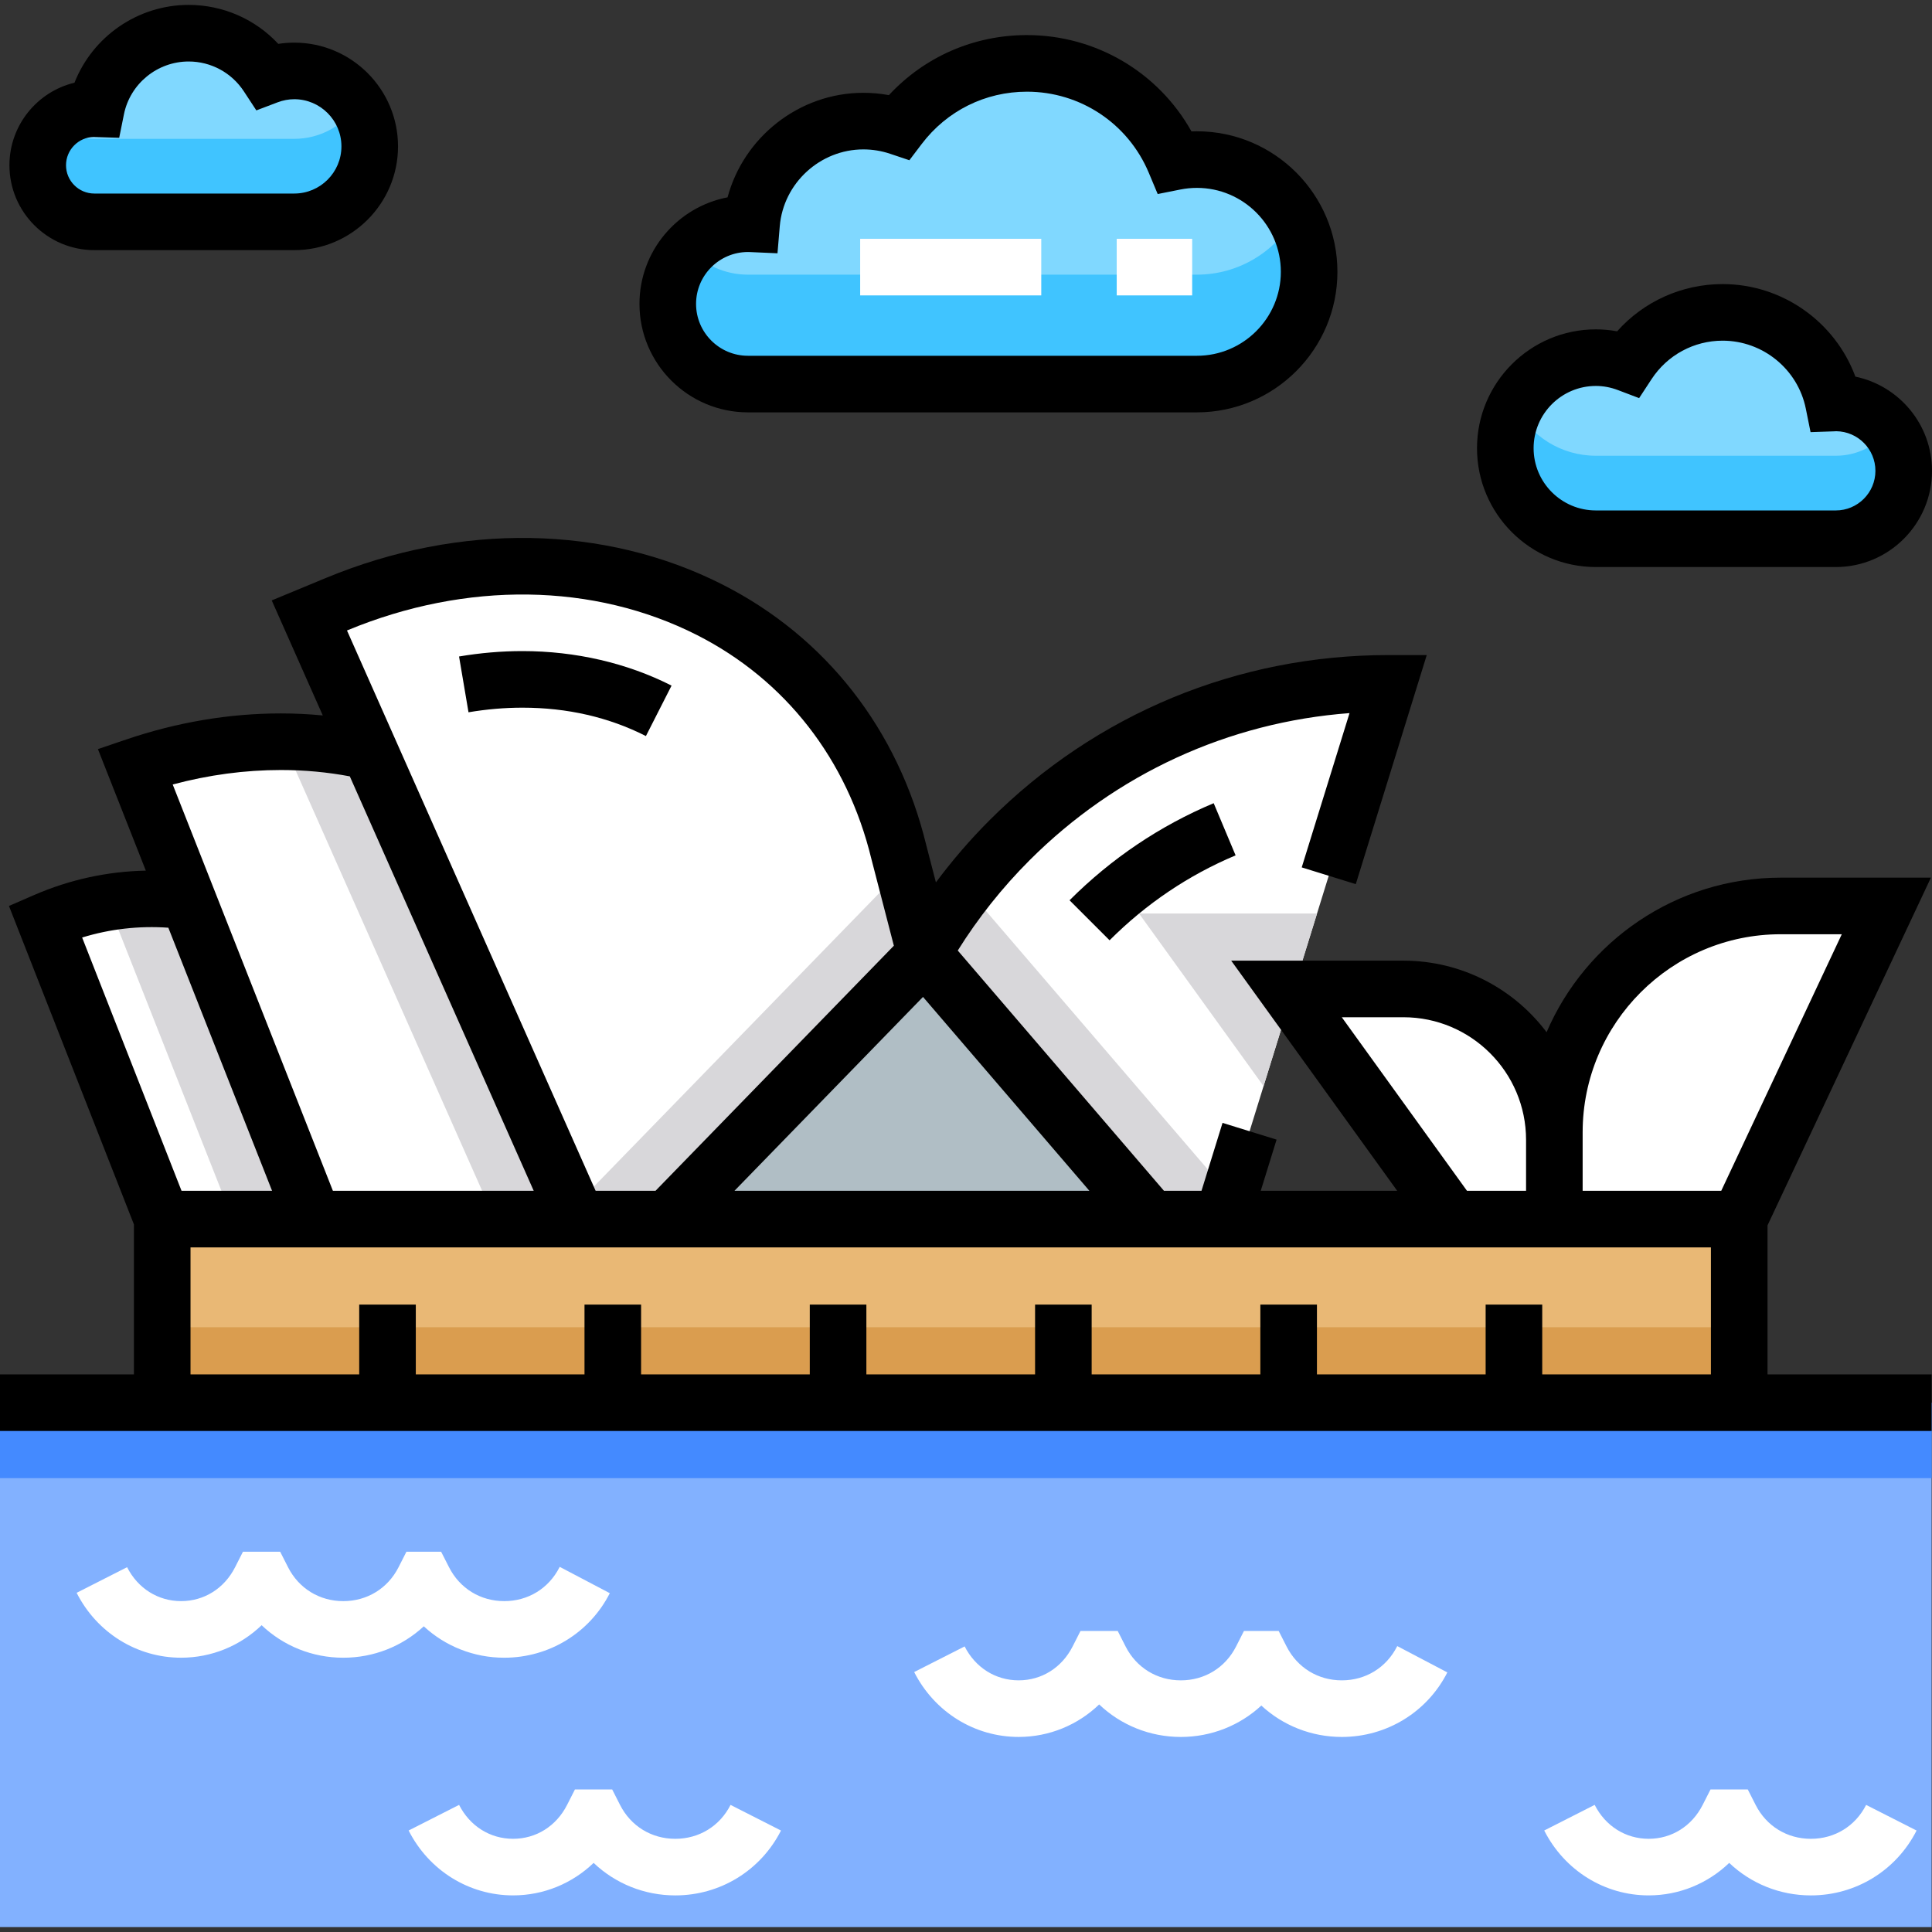 <?xml version="1.0" encoding="UTF-8"?> <!-- Generator: Adobe Illustrator 19.0.0, SVG Export Plug-In . SVG Version: 6.00 Build 0) --> <svg xmlns="http://www.w3.org/2000/svg" xmlns:xlink="http://www.w3.org/1999/xlink" version="1.1" id="Capa_1" x="0px" y="0px" viewBox="0 0 512 512" style="enable-background:new 0 0 512 512;" xml:space="preserve"><rect x="0" y="0" width="512" height="512" fill="#333333" stroke="none"/> <rect y="371.727" style="fill:#82B1FF;" width="511.9" height="138.973"></rect> <path style="fill:#FFFFFF;" d="M118.977,323.067H42.992l-30.994-78.985c5.439-2.36,10.988-3.979,16.547-4.919 c3.899-0.66,7.808-0.98,11.688-0.98c31.134,0,60.238,20.706,68.687,53.06L118.977,323.067z"></path> <path style="fill:#D8D7DA;" d="M118.977,323.067H61.628l-33.084-83.904c3.899-0.66,7.808-0.98,11.688-0.98 c31.134,0,60.238,20.706,68.687,53.06L118.977,323.067z"></path> <path style="fill:#FFFFFF;" d="M180.275,323.067H83.114L35.813,203.09c12.857-4.369,25.965-6.529,38.652-6.529 c0.17,0,0.33,0,0.5,0.01c39.152,0.17,74.215,20.996,85.413,61.408L180.275,323.067z"></path> <path style="fill:#D8D7DA;" d="M180.275,323.067h-49.18L74.965,196.572c39.152,0.17,74.216,20.996,85.413,61.408L180.275,323.067z"></path> <g> <path style="fill:#FFFFFF;" d="M263.382,323.07H152.97L81.984,163.101l7.234-2.999c62.753-25.995,132.985-0.328,148.988,65.722 L263.382,323.07z"></path> <path style="fill:#FFFFFF;" d="M367.928,181.095l-18.896,60.988l-14.177,45.751l-10.918,35.233h-97.981 c0-39.202,15.897-74.695,41.582-100.39C293.233,196.982,328.726,181.095,367.928,181.095z"></path> </g> <path style="fill:#D8D7DA;" d="M256.205,235.493c-4.106,5.231-7.865,10.747-11.216,16.532l-5.656-21.845l-87.608,90.085l1.245,2.804 h170.967l1.971-6.36L256.205,235.493z"></path> <polygon style="fill:#B0BEC5;" points="244.952,253.084 176.891,323.07 305.014,323.07 "></polygon> <polygon style="fill:#D8D7DA;" points="349.032,242.083 334.855,287.834 301.851,242.083 "></polygon> <rect x="42.992" y="323.067" style="fill:#E9B875;" width="417.918" height="48.657"></rect> <rect y="371.727" style="fill:#448AFF;" width="511.9" height="19.996"></rect> <rect x="42.992" y="351.731" style="fill:#DA9D4F;" width="417.918" height="19.996"></rect> <g> <path style="fill:#FFFFFF;" d="M411.92,323.07h48.99l38.992-82.984h-27.995c-33.131,0-59.988,26.858-59.988,59.988V323.07z"></path> <path style="fill:#FFFFFF;" d="M411.92,323.07h-26.995l-43.991-60.988h30.994c22.087,0,39.992,17.906,39.992,39.992V323.07z"></path> </g> <g> <path style="fill:#80D8FF;" d="M317.188,101.78c16.427,0,29.744-13.317,29.744-29.744s-13.317-29.744-29.744-29.744 c-2,0-3.952,0.201-5.842,0.577c-6.422-15.314-21.553-26.072-39.199-26.072c-13.831,0-26.115,6.613-33.874,16.845 c-2.974-0.999-6.156-1.548-9.467-1.548c-15.576,0-28.347,11.975-29.63,27.219c-0.32-0.014-0.641-0.024-0.964-0.024 c-11.734,0-21.246,9.512-21.246,21.246s9.512,21.246,21.246,21.246H317.188z"></path> <path style="fill:#80D8FF;" d="M486.505,142.772c9.939,0,17.996-8.057,17.996-17.996s-8.057-17.996-17.996-17.996 c-0.201,0-0.396,0.024-0.596,0.03c-2.767-13.705-14.877-24.025-29.398-24.025c-10.503,0-19.738,5.402-25.096,13.574 c-2.644-1.003-5.501-1.577-8.497-1.577c-13.252,0-23.995,10.743-23.995,23.995s10.743,23.995,23.995,23.995L486.505,142.772 L486.505,142.772z"></path> <path style="fill:#80D8FF;" d="M24.995,58.789c-8.282,0-14.997-6.715-14.997-14.997s6.715-14.997,14.997-14.997 c0.168,0,0.33,0.02,0.497,0.025C27.798,17.398,37.889,8.798,49.99,8.798c8.752,0,16.449,4.501,20.914,11.312 c2.204-0.836,4.583-1.314,7.081-1.314c11.044,0,19.996,8.952,19.996,19.996s-8.952,19.996-19.996,19.996H24.995z"></path> </g> <g> <path style="fill:#40C4FF;" d="M317.188,72.786H198.211c-6.123,0-11.624-2.604-15.501-6.749c-3.553,3.798-5.745,8.886-5.745,14.497 c0,11.734,9.512,21.246,21.246,21.246h118.977c16.427,0,29.744-13.317,29.744-29.744c0-5.265-1.374-10.207-3.773-14.497 C338.071,66.633,328.35,72.786,317.188,72.786z"></path> <path style="fill:#40C4FF;" d="M486.505,120.776h-63.588c-9.287,0-17.336-5.28-21.325-12.997c-1.703,3.295-2.67,7.033-2.67,10.998 c0,13.252,10.743,23.995,23.995,23.995h63.588c9.939,0,17.996-8.057,17.996-17.996c0-4.147-1.417-7.954-3.773-10.998 C497.436,118.028,492.298,120.776,486.505,120.776z"></path> <path style="fill:#40C4FF;" d="M77.985,36.793h-52.99c-3.931,0-7.498-1.525-10.172-3.999c-2.96,2.739-4.825,6.646-4.825,10.998 c0,8.282,6.715,14.997,14.997,14.997h52.99c11.044,0,19.996-8.952,19.996-19.996c0-4.065-1.221-7.841-3.304-10.998 C91.099,33.213,84.963,36.793,77.985,36.793z"></path> </g> <path d="M177.969,181.694c-11.778-5.986-25.443-9.15-39.516-9.15c-5.536,0-11.188,0.482-16.8,1.433l2.506,14.786 c4.785-0.811,9.595-1.222,14.294-1.222c11.892,0,22.9,2.532,32.722,7.523L177.969,181.694z"></path> <path d="M294.049,249.187c9.698-9.698,20.935-17.271,33.398-22.507l-5.808-13.826c-14.265,5.992-27.116,14.648-38.197,25.728 L294.049,249.187z"></path> <path d="M468.409,324.744l43.303-92.156h-39.803c-27.797,0-51.716,16.896-62.044,40.954c-8.675-11.505-22.451-18.958-37.937-18.958 h-45.648l43.991,60.988h-36.162l4.2-13.561l-14.325-4.437l-5.574,17.999h-9.947l-54.645-63.674 c5.395-8.641,11.779-16.673,19.025-23.919c22.957-22.957,52.755-36.591,84.795-39l-12.667,40.888l14.325,4.437l18.807-60.707 h-10.176c-39.926,0-77.462,15.547-105.693,43.778c-5.144,5.145-9.882,10.657-14.209,16.464l-2.548-9.837 c-7.437-30.637-26.584-55.155-53.919-69.048c-31.253-15.884-69.596-16.534-105.206-1.783l-14.34,5.942L85.539,189.6 c-3.653-0.351-7.35-0.538-11.075-0.538c-13.722,0-27.539,2.331-41.065,6.928l-7.449,2.531l12.696,32.204 c-10.199,0.205-20.163,2.367-29.636,6.479l-6.638,2.881l33.121,84.4v39.744H0v14.997h511.9v-14.997h-43.492V324.744z M355.588,269.58h16.34c17.917,0,32.494,14.577,32.494,32.494v13.497h-15.659L355.588,269.58z M288.698,315.571h-94.054 l49.963-51.376L288.698,315.571z M92.092,167.026c31.554-13.071,65.329-12.6,92.671,1.297 c23.383,11.884,39.773,32.932,46.152,59.267l5.967,23.036l-63.159,64.944h-15.876L91.956,167.083L92.092,167.026z M74.465,204.06 c6.22,0,12.336,0.571,18.237,1.683l48.736,109.829H88.219l-42.45-107.672C55.296,205.349,64.917,204.06,74.465,204.06z M21.768,248.452c7.373-2.265,15.067-3.144,22.845-2.598l27.486,69.717H48.106L21.768,248.452z M453.411,364.229h-44.705v-18.496 h-14.997v18.496h-44.706v-18.496h-14.997v18.496h-44.705v-18.496h-14.997v18.496h-44.706v-18.496H214.6v18.496h-44.705v-18.496 h-14.997v18.496h-44.706v-18.496H95.194v18.496H50.49v-33.66l0,0h402.921l0,0V364.229z M419.418,315.571v-15.497 c0-28.943,23.547-52.49,52.49-52.49h16.186l-31.946,67.987H419.418z"></path> <path d="M198.211,109.279h118.977c20.536,0,37.243-16.707,37.243-37.243s-16.707-37.243-37.243-37.243 c-0.479,0-0.958,0.009-1.438,0.028c-8.776-15.672-25.33-25.523-43.603-25.523c-14.07,0-27.144,5.743-36.58,15.916 c-2.226-0.412-4.486-0.619-6.763-0.619c-16.999,0-31.723,11.742-35.99,27.703c-13.278,2.532-23.347,14.23-23.347,28.236 C169.467,96.384,182.361,109.279,198.211,109.279z M198.211,66.787c0.212,0,0.422,0.008,0.632,0.017l7.2,0.319l0.604-7.182 c0.961-11.411,10.694-20.349,22.159-20.349c2.41,0,4.792,0.39,7.082,1.158l5.106,1.715l3.255-4.292 c6.687-8.818,16.855-13.876,27.899-13.876c14.141,0,26.813,8.429,32.285,21.474l2.37,5.651l6.011-1.198 c1.44-0.287,2.912-0.433,4.376-0.433c12.267,0,22.246,9.979,22.246,22.246s-9.979,22.246-22.246,22.246H198.211 c-7.581,0-13.747-6.167-13.747-13.747S190.631,66.787,198.211,66.787z"></path> <path d="M422.917,150.271h63.588c14.058,0,25.495-11.437,25.495-25.495c0-12.28-8.727-22.559-20.304-24.964 c-5.35-14.497-19.345-24.526-35.185-24.526c-10.793,0-20.896,4.596-27.958,12.515c-1.86-0.344-3.743-0.517-5.636-0.517 c-17.366,0-31.494,14.128-31.494,31.494S405.552,150.271,422.917,150.271z M422.917,102.28c1.969,0,3.932,0.367,5.838,1.09 l5.63,2.136l3.301-5.036c4.182-6.379,11.219-10.187,18.824-10.187c10.669,0,19.941,7.575,22.049,18.011l1.257,6.227l6.35-0.217 c0.146-0.005,0.291-0.013,0.47-0.025c5.729,0.07,10.368,4.752,10.368,10.497c0,5.789-4.709,10.498-10.498,10.498h-63.589 c-9.096,0-16.497-7.401-16.497-16.497S413.821,102.28,422.917,102.28z"></path> <path d="M24.995,66.287h52.99c15.16,0,27.495-12.334,27.495-27.495S93.145,11.298,77.985,11.298c-1.42,0-2.833,0.111-4.233,0.333 C67.658,5.084,59.107,1.3,49.99,1.3c-13.493,0-25.442,8.396-30.249,20.616C9.863,24.287,2.5,33.196,2.5,43.791 C2.5,56.196,12.592,66.287,24.995,66.287z M24.856,36.294c0.131,0.008,0.262,0.015,0.395,0.02l6.337,0.204l1.255-6.215 c1.639-8.116,8.85-14.006,17.148-14.006c5.916,0,11.39,2.962,14.643,7.924l3.301,5.035l5.629-2.135 c1.446-0.549,2.934-0.827,4.421-0.827c6.892,0,12.498,5.606,12.498,12.498S84.876,51.29,77.985,51.29h-52.99 c-4.135,0-7.499-3.363-7.499-7.499C17.497,39.703,20.785,36.368,24.856,36.294z"></path> <g> <path style="fill:#FFFFFF;" d="M90.978,439.314C90.977,439.314,90.978,439.314,90.978,439.314c-8.233,0-15.911-3.157-21.643-8.616 c-5.68,5.457-13.25,8.612-21.338,8.612c-0.001,0,0,0-0.001,0c-11.691,0-22.301-6.589-27.687-17.197l13.37-6.791 c2.859,5.63,8.211,8.99,14.317,8.99c6.101,0,11.447-3.357,14.304-8.981l2.084-4.103h9.867l2.084,4.103 c2.857,5.626,8.331,8.985,14.642,8.985c6.312,0,11.785-3.358,14.643-8.985l2.084-4.103h9.203l2.089,4.102 c2.857,5.626,8.332,8.985,14.643,8.984c6.31,0,11.783-3.358,14.641-8.984l0.05-0.097l13.275,6.976 c-5.341,10.516-16.074,17.102-27.967,17.102c-8.084,0-15.633-3.042-21.33-8.322C106.612,436.27,99.062,439.314,90.978,439.314z"></path> <path style="fill:#FFFFFF;" d="M312.935,460.31C312.934,460.31,312.935,460.31,312.935,460.31c-8.233,0-15.911-3.157-21.643-8.616 c-5.68,5.457-13.25,8.612-21.338,8.612c-0.001,0,0,0-0.001,0c-11.691,0-22.301-6.589-27.687-17.197l13.37-6.791 c2.859,5.63,8.211,8.99,14.317,8.99c6.101,0,11.447-3.357,14.304-8.981l2.084-4.103h9.867l2.084,4.103 c2.857,5.626,8.331,8.985,14.642,8.985c6.312,0,11.785-3.358,14.643-8.985l2.084-4.103h9.203l2.089,4.102 c2.857,5.626,8.332,8.985,14.643,8.984c6.31,0,11.783-3.358,14.641-8.984l0.05-0.097l13.275,6.976 c-5.341,10.516-16.074,17.102-27.967,17.102c-8.084,0-15.633-3.042-21.33-8.322C328.569,457.266,321.018,460.31,312.935,460.31z"></path> <path style="fill:#FFFFFF;" d="M178.961,502.302C178.96,502.302,178.961,502.302,178.961,502.302 c-8.233,0-15.911-3.157-21.643-8.616c-5.68,5.457-13.25,8.612-21.338,8.612c-0.001,0,0,0-0.001,0 c-11.691,0-22.301-6.589-27.687-17.197l13.37-6.791c2.859,5.63,8.211,8.99,14.316,8.99c6.102,0,11.448-3.357,14.305-8.981 l2.084-4.103h9.867l2.084,4.103c2.857,5.626,8.331,8.985,14.642,8.985c6.312,0,11.785-3.358,14.643-8.985l13.37,6.792 C201.589,495.714,190.854,502.302,178.961,502.302z"></path> <path style="fill:#FFFFFF;" d="M479.902,502.302C479.901,502.302,479.902,502.302,479.902,502.302 c-8.233,0-15.911-3.157-21.643-8.616c-5.68,5.457-13.25,8.612-21.338,8.612c-0.001,0,0,0-0.001,0 c-11.691,0-22.301-6.589-27.687-17.197l13.37-6.791c2.859,5.63,8.211,8.99,14.316,8.99c6.102,0,11.448-3.357,14.305-8.981 l2.084-4.103h9.867l2.084,4.103c2.857,5.626,8.331,8.985,14.642,8.985c6.312,0,11.785-3.358,14.643-8.985l13.37,6.792 C502.53,495.714,491.795,502.302,479.902,502.302z"></path> <rect x="227.955" y="63.288" style="fill:#FFFFFF;" width="47.991" height="14.997"></rect> <rect x="295.942" y="63.288" style="fill:#FFFFFF;" width="19.996" height="14.997"></rect> </g> <g> </g> <g> </g> <g> </g> <g> </g> <g> </g> <g> </g> <g> </g> <g> </g> <g> </g> <g> </g> <g> </g> <g> </g> <g> </g> <g> </g> <g> </g> </svg> 